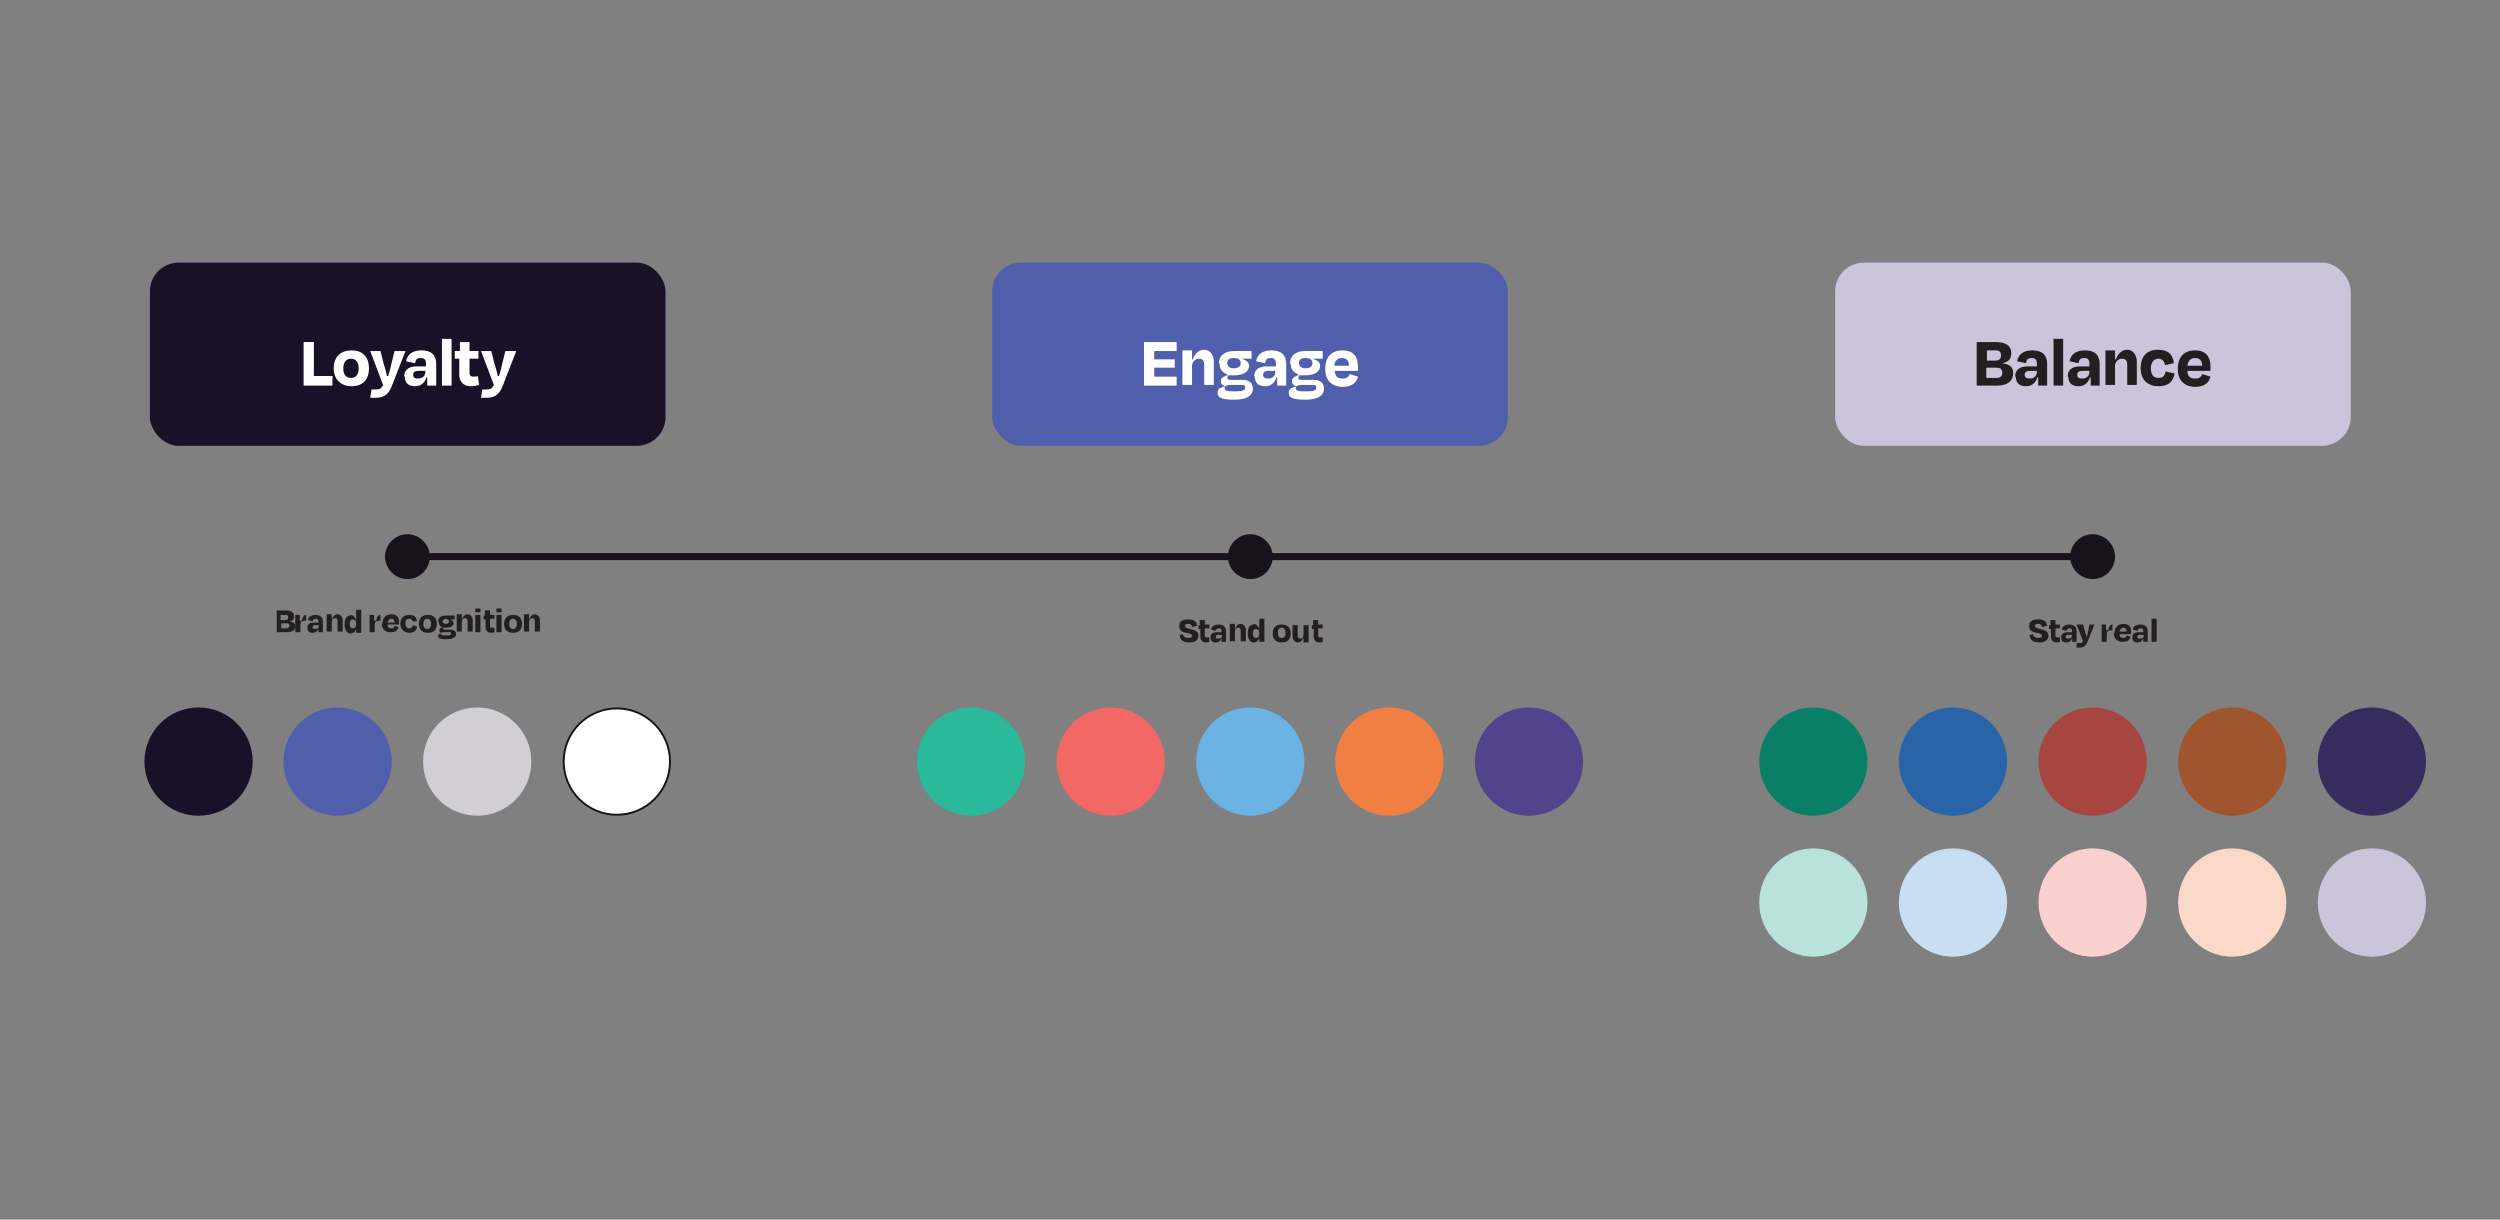 <?xml version="1.0" encoding="UTF-8"?>
<svg id="Layer_1" xmlns="http://www.w3.org/2000/svg" xmlns:xlink="http://www.w3.org/1999/xlink" version="1.1" viewBox="0 0 390.3 190.4">
  <rect x="0" y="0" width="390.3" height="190.4" fill="#808080" stroke="none"/>
  <!-- Generator: Adobe Illustrator 29.3.1, SVG Export Plug-In . SVG Version: 2.1.0 Build 151)  -->
  <defs>
    <style>
      .st0, .st1, .st2, .st3, .st4, .st5, .st6, .st7, .st8, .st9, .st10, .st11, .st12, .st13, .st14, .st15, .st16, .st17, .st18, .st19, .st20 {
        fill: none;
      }

      .st21 {
        fill: #52438d;
      }

      .st22 {
        fill: #6bb3e3;
      }

      .st23 {
        fill: #c8def3;
      }

      .st24 {
        fill: #fbd9c8;
      }

      .st25 {
        fill: #a0552e;
      }

      .st1 {
        stroke: #d1cfd4;
      }

      .st1, .st2, .st4, .st5, .st6, .st7, .st8, .st9, .st10, .st11, .st12, .st13, .st14, .st15, .st16, .st17, .st18, .st19, .st20 {
        stroke-width: .3px;
      }

      .st2 {
        stroke: #fbd9c8;
      }

      .st3 {
        stroke: #18121d;
        stroke-width: 1.1px;
      }

      .st26 {
        fill: #231f20;
      }

      .st4 {
        stroke: #2864a7;
      }

      .st5 {
        stroke: #2ab99b;
      }

      .st6 {
        stroke: #bae2dd;
      }

      .st27 {
        fill: #fbd1d0;
      }

      .st7 {
        stroke: #a74541;
      }

      .st8 {
        stroke: #097f68;
      }

      .st28 {
        fill: #181127;
      }

      .st9 {
        stroke: #362c5d;
      }

      .st29 {
        fill: #4f5fab;
      }

      .st10 {
        stroke: #cbc5dc;
      }

      .st30 {
        clip-path: url(#clippath-1);
      }

      .st31 {
        clip-path: url(#clippath-2);
      }

      .st32 {
        fill: #2ab99b;
      }

      .st11 {
        stroke: #a0552e;
      }

      .st33 {
        fill: #2864a7;
      }

      .st34 {
        fill: #fff;
      }

      .st12 {
        stroke: #f17f43;
      }

      .st13 {
        stroke: #181127;
      }

      .st35 {
        fill: #d1cfd4;
      }

      .st36 {
        fill: #f26864;
      }

      .st37 {
        fill: #a74541;
      }

      .st38 {
        fill: #f17f43;
      }

      .st39 {
        fill: #18121d;
      }

      .st40 {
        fill: #cbc5dc;
      }

      .st41 {
        fill: #362c5d;
      }

      .st14 {
        stroke: #52438d;
      }

      .st15 {
        stroke: #c8def3;
      }

      .st16 {
        stroke: #6bb3e3;
      }

      .st17 {
        stroke: #17121d;
      }

      .st18 {
        stroke: #f26864;
      }

      .st42 {
        fill: #bae2dd;
      }

      .st43 {
        fill: #097f68;
      }

      .st44 {
        clip-path: url(#clippath);
      }

      .st19 {
        stroke: #fbd1d0;
      }

      .st20 {
        stroke: #4f5fab;
      }
    </style>
    <clipPath id="clippath">
      <rect class="st0" x="3.8" y="41" width="382.7" height="108.4"/>
    </clipPath>
    <clipPath id="clippath-1">
      <rect class="st0" x="3.8" y="41" width="382.7" height="108.4"/>
    </clipPath>
    <clipPath id="clippath-2">
      <rect class="st0" x="3.8" y="41" width="382.7" height="108.4"/>
    </clipPath>
  </defs>
  <g class="st44">
    <rect class="st40" x="286.5" y="41" width="80.5" height="28.6" rx="4.5" ry="4.5"/>
    <rect class="st28" x="23.4" y="41" width="80.5" height="28.6" rx="4.5" ry="4.5"/>
    <rect class="st29" x="154.9" y="41" width="80.5" height="28.6" rx="4.5" ry="4.5"/>
  </g>
  <g>
    <path class="st26" d="M44.6,95.3c.9,0,1.3.3,1.3.9s-.3.7-.7.8h0c.6.1.9.3.9.8s-.4.9-1.3.9h-1.6v-3.4h1.5ZM44.5,96.8c.3,0,.5-.1.5-.4s-.1-.4-.5-.4h-.7v.8h.7ZM44.7,98.1c.3,0,.5-.2.5-.4s-.1-.4-.5-.4h-.8v.8h.8Z"/>
    <path class="st26" d="M47.1,96.9c.2-.7.4-.9.7-.9h0v.9h-.2c-.5,0-.7.2-.7.6v1.2h-.8v-2.7h.7v.9h0Z"/>
    <path class="st26" d="M48,98c0-.5.3-.8,1-.8h.7v-.2c0-.3-.1-.4-.4-.4s-.4.1-.5.4l-.7-.2c0-.5.5-.8,1.2-.8s1.1.4,1.1,1v1.7h-.7v-.6h0c-.1.4-.4.7-.9.7s-.8-.2-.8-.8ZM49.2,97.6c-.2,0-.4.1-.4.3s0,.3.4.3.6-.2.6-.5h0c0-.1-.6-.1-.6-.1Z"/>
    <path class="st26" d="M51.8,96.7c.2-.5.5-.8.9-.8s.8.4.8.9v1.8h-.8v-1.6c0-.3-.1-.5-.4-.5s-.5.2-.5.6v1.5h-.8v-2.7h.8v.7h0Z"/>
    <path class="st26" d="M54.7,96c.4,0,.7.3.9.8h0v-1.6h.8v3.6h-.8v-.7h0c-.1.5-.4.8-.9.8s-.9-.5-.9-1.4.3-1.4.9-1.4ZM55.6,97.3c0-.4-.2-.6-.5-.6s-.5.2-.5.7.2.7.5.7.5-.2.5-.6v-.2Z"/>
    <path class="st26" d="M58.7,96.9c.2-.7.4-.9.7-.9h0v.9h-.2c-.5,0-.7.2-.7.6v1.2h-.8v-2.7h.7v.9h0Z"/>
    <path class="st26" d="M59.7,97.4c0-.9.5-1.5,1.4-1.5s1.2.5,1.2,1.2,0,.2,0,.4h-1.8c0,.4.2.6.6.6s.5-.2.5-.4l.6.2c-.1.5-.4.8-1.2.8s-1.4-.4-1.4-1.4ZM61.6,97.2c0-.4-.2-.6-.5-.6s-.5.2-.6.6h1.1Z"/>
    <path class="st26" d="M63.9,96.6c-.4,0-.6.2-.6.7s.2.8.6.8.5-.2.5-.5l.7.2c0,.6-.5,1-1.2,1s-1.4-.5-1.4-1.4.5-1.4,1.4-1.4,1.1.4,1.2,1h-.7c0-.2-.2-.4-.5-.4Z"/>
    <path class="st26" d="M65.4,97.4c0-.9.5-1.4,1.4-1.4s1.4.5,1.4,1.4-.5,1.4-1.4,1.4-1.4-.5-1.4-1.4ZM66.1,97.4c0,.5.2.8.6.8s.6-.3.6-.8-.2-.8-.6-.8-.6.3-.6.8Z"/>
    <path class="st26" d="M68.4,97c0-.6.5-.9,1.2-.9h1.4v.6h-.3c-.1,0-.3,0-.5,0h0c.3.1.6.2.6.6,0,.4-.4.7-1.2.7s-.3,0-.4,0h0c0,.1,0,.2,0,.2,0,0,0,.1.2.1.3,0,.6,0,.9,0,.6,0,.9.3.9.7s-.4.8-1.5.8-1.3-.2-1.3-.5.3-.4.6-.5h0c-.3,0-.4-.2-.4-.4s.1-.3.3-.4h.2c-.4-.2-.6-.5-.6-.9ZM68.8,98.9c0,.2.1.3.8.3s.8,0,.8-.3,0-.2-.3-.2h-.9c-.2,0-.4.1-.4.2ZM69.1,97c0,.2.1.4.5.4s.5-.2.5-.4-.2-.4-.5-.4-.5.2-.5.4Z"/>
    <path class="st26" d="M72.1,96.7c.2-.5.5-.8.9-.8s.8.4.8.9v1.8h-.8v-1.6c0-.3-.1-.5-.4-.5s-.5.2-.5.6v1.5h-.8v-2.7h.8v.7h0Z"/>
    <path class="st26" d="M74.2,95.6v-.6h.8v.6h-.8ZM74.2,98.7v-2.7h.8v2.7h-.8Z"/>
    <path class="st26" d="M75.7,96v-.7h.8v.7h.7v.6h-.7v1.1c0,.2,0,.3.3.3s.2,0,.4,0v.7c-.1,0-.3.1-.5.1-.6,0-.9-.4-.9-.9v-1.2h-.3v-.6h.3Z"/>
    <path class="st26" d="M77.5,95.6v-.6h.8v.6h-.8ZM77.5,98.7v-2.7h.8v2.7h-.8Z"/>
    <path class="st26" d="M78.7,97.4c0-.9.5-1.4,1.4-1.4s1.4.5,1.4,1.4-.5,1.4-1.4,1.4-1.4-.5-1.4-1.4ZM79.5,97.4c0,.5.2.8.6.8s.6-.3.6-.8-.2-.8-.6-.8-.6.3-.6.8Z"/>
    <path class="st26" d="M82.6,96.7c.2-.5.5-.8.9-.8s.8.4.8.9v1.8h-.8v-1.6c0-.3-.1-.5-.4-.5s-.5.2-.5.6v1.5h-.8v-2.7h.8v.7h0Z"/>
  </g>
  <g>
    <path class="st34" d="M178.6,60.2v-6.8h5.1v1.4h-3.5v1.3h3.2v1.3h-3.2v1.4h3.5v1.4h-5.1Z"/>
    <path class="st34" d="M186.2,56.2c.3-1,1-1.6,1.8-1.6s1.5.7,1.5,1.9v3.6h-1.5v-3.2c0-.5-.2-.9-.8-.9s-1.1.5-1.1,1.1v3h-1.5v-5.4h1.5v1.4h.1Z"/>
    <path class="st34" d="M190.3,56.7c0-1.2.9-1.9,2.4-1.9h2.7v1.2h-.6c-.3,0-.6,0-1,0h0c.7.2,1.2.5,1.2,1.1,0,.9-.8,1.5-2.4,1.5s-.6,0-.9,0h0c0,.2-.1.4-.1.4,0,.2.1.3.5.3.6,0,1.2,0,1.8,0,1.2,0,1.7.5,1.7,1.4s-.7,1.7-2.9,1.7-2.6-.4-2.6-1.1.5-.8,1.3-1h0c-.6-.1-.8-.4-.8-.8s.2-.6.7-.8l.4-.2c-.8-.3-1.3-.8-1.3-1.7ZM191.2,60.6c0,.4.3.5,1.6.5s1.6-.2,1.6-.6-.2-.4-.6-.4h-1.8c-.5,0-.8.2-.8.5ZM191.6,56.7c0,.4.3.8,1,.8s1.1-.3,1.1-.8-.3-.8-1.1-.8-1,.3-1,.8Z"/>
    <path class="st34" d="M195.8,58.8c0-1,.6-1.6,2-1.6h1.4v-.4c0-.6-.2-.9-.8-.9s-.8.2-.9.8l-1.4-.3c.2-1,.9-1.7,2.4-1.7s2.3.7,2.3,2.1v3.4h-1.4v-1.3h-.1c-.3.8-.8,1.4-1.8,1.4s-1.6-.5-1.6-1.5ZM198,57.9c-.5,0-.8.2-.8.6s.2.6.8.6,1.1-.4,1.1-1v-.2h-1.1Z"/>
    <path class="st34" d="M201.4,56.7c0-1.2.9-1.9,2.4-1.9h2.7v1.2h-.6c-.3,0-.6,0-1,0h0c.7.2,1.2.5,1.2,1.1,0,.9-.8,1.5-2.4,1.5s-.6,0-.9,0h0c0,.2-.1.4-.1.4,0,.2.1.3.5.3.6,0,1.2,0,1.8,0,1.2,0,1.7.5,1.7,1.4s-.7,1.7-2.9,1.7-2.6-.4-2.6-1.1.5-.8,1.3-1h0c-.6-.1-.8-.4-.8-.8s.2-.6.7-.8l.4-.2c-.8-.3-1.3-.8-1.3-1.7ZM202.3,60.6c0,.4.3.5,1.6.5s1.6-.2,1.6-.6-.2-.4-.6-.4h-1.8c-.5,0-.8.2-.8.5ZM202.8,56.7c0,.4.3.8,1,.8s1.1-.3,1.1-.8-.3-.8-1.1-.8-1,.3-1,.8Z"/>
    <path class="st34" d="M206.9,57.6c0-1.9,1-2.9,2.7-2.9s2.4,1,2.4,2.5,0,.4,0,.7h-3.6c0,.9.5,1.2,1.2,1.2s1-.3,1.1-.7l1.3.4c-.2.9-.9,1.6-2.4,1.6s-2.7-.9-2.7-2.7ZM210.6,57.1c0-.8-.4-1.2-1.1-1.2s-1.1.4-1.2,1.2h2.2Z"/>
  </g>
  <g>
    <path class="st26" d="M311.5,53.4c1.7,0,2.5.6,2.5,1.7s-.5,1.4-1.4,1.6h0c1.2.2,1.7.6,1.7,1.6s-.7,1.9-2.5,1.9h-3.2v-6.8h3ZM311.4,56.3c.6,0,1-.2,1-.8s-.3-.8-.9-.8h-1.3v1.6h1.3ZM311.7,59c.6,0,.9-.3.9-.8s-.2-.8-1-.8h-1.5v1.6h1.6Z"/>
    <path class="st26" d="M314.6,58.8c0-1,.6-1.6,2-1.6h1.4v-.4c0-.6-.2-.9-.8-.9s-.8.2-.9.8l-1.4-.3c.2-1,.9-1.7,2.4-1.7s2.3.7,2.3,2.1v3.4h-1.4v-1.3h-.1c-.3.8-.8,1.4-1.8,1.4s-1.6-.5-1.6-1.5ZM316.9,57.9c-.5,0-.8.2-.8.6s.2.6.8.6,1.1-.4,1.1-1v-.2h-1.1Z"/>
    <path class="st26" d="M322.1,60.2h-1.5v-7.3h1.5v7.3Z"/>
    <path class="st26" d="M322.8,58.8c0-1,.6-1.6,2-1.6h1.4v-.4c0-.6-.2-.9-.8-.9s-.8.2-.9.8l-1.4-.3c.2-1,.9-1.7,2.4-1.7s2.3.7,2.3,2.1v3.4h-1.4v-1.3h-.1c-.3.8-.8,1.4-1.8,1.4s-1.6-.5-1.6-1.5ZM325.1,57.9c-.5,0-.8.2-.8.6s.2.6.8.6,1.1-.4,1.1-1v-.2h-1.1Z"/>
    <path class="st26" d="M330.3,56.2c.3-1,1-1.6,1.8-1.6s1.5.7,1.5,1.9v3.6h-1.5v-3.2c0-.5-.2-.9-.8-.9s-1.1.5-1.1,1.1v3h-1.5v-5.4h1.5v1.4h.1Z"/>
    <path class="st26" d="M337,56c-.7,0-1.2.5-1.2,1.5s.4,1.5,1.2,1.5,1-.5,1.1-1l1.4.3c-.2,1.2-.9,2-2.5,2s-2.8-.9-2.8-2.8,1-2.9,2.7-2.9,2.3.8,2.5,2.1l-1.4.3c-.1-.6-.4-1-1.1-1Z"/>
    <path class="st26" d="M340,57.6c0-1.9,1-2.9,2.7-2.9s2.4,1,2.4,2.5,0,.4,0,.7h-3.6c0,.9.5,1.2,1.2,1.2s1-.3,1.1-.7l1.3.4c-.2.9-.9,1.6-2.4,1.6s-2.7-.9-2.7-2.7ZM343.8,57.1c0-.8-.4-1.2-1.1-1.2s-1.1.4-1.2,1.2h2.2Z"/>
  </g>
  <g>
    <path class="st34" d="M49,58.7h2.9v1.5h-4.5v-6.8h1.6v5.3Z"/>
    <path class="st34" d="M52.1,57.5c0-1.8,1.1-2.8,2.8-2.8s2.7,1,2.7,2.8-1,2.8-2.7,2.8-2.8-1.1-2.8-2.8ZM53.6,57.5c0,1,.4,1.5,1.2,1.5s1.2-.6,1.2-1.5-.4-1.5-1.2-1.5-1.2.6-1.2,1.5Z"/>
    <path class="st34" d="M57.7,54.8h1.7l.5,2c.2.6.4,1.3.5,1.9h.2c.2-.7.4-1.3.5-1.9l.5-2h1.7l-2.1,5.4c-.5,1.3-1.2,1.9-2.5,1.9s-.6,0-.9,0l.2-1.3c.2,0,.5,0,.7,0,.5,0,.8-.1,1.1-.7l-2-5.3Z"/>
    <path class="st34" d="M63.1,58.8c0-1,.6-1.6,2-1.6h1.4v-.4c0-.6-.2-.9-.8-.9s-.8.2-.9.8l-1.4-.3c.2-1,.9-1.7,2.4-1.7s2.3.7,2.3,2.1v3.4h-1.4v-1.3h-.1c-.3.8-.8,1.4-1.8,1.4s-1.6-.5-1.6-1.5ZM65.3,57.9c-.5,0-.8.2-.8.6s.2.6.8.6,1.1-.4,1.1-1v-.2h-1.1Z"/>
    <path class="st34" d="M70.5,60.2h-1.5v-7.3h1.5v7.3Z"/>
    <path class="st34" d="M71.8,54.8v-1.4h1.5v1.4h1.4v1.2h-1.4v2.2c0,.4.2.6.6.6s.5,0,.7-.1l.2,1.4c-.4.1-.7.2-1.3.2-1.2,0-1.8-.8-1.8-1.8v-2.5h-.7v-1.2h.7Z"/>
    <path class="st34" d="M75,54.8h1.7l.5,2c.2.6.4,1.3.5,1.9h.2c.2-.7.4-1.3.5-1.9l.5-2h1.7l-2.1,5.4c-.5,1.3-1.2,1.9-2.5,1.9s-.6,0-.9,0l.2-1.3c.2,0,.5,0,.7,0,.5,0,.8-.1,1.1-.7l-2-5.3Z"/>
  </g>
  <g>
    <path class="st26" d="M183.9,99.2l.8-.2c0,.4.4.6.8.6s.6-.1.6-.3-.2-.4-.8-.5c-.9-.1-1.2-.5-1.2-1.1s.4-1,1.4-1,1.3.4,1.4,1l-.8.2c0-.3-.2-.5-.6-.5s-.5.1-.5.3,0,.3.8.5c1.1.2,1.3.6,1.3,1.1s-.4,1-1.4,1c-1.1,0-1.5-.5-1.5-1.1Z"/>
    <path class="st26" d="M187.3,97.5v-.7h.8v.7h.7v.6h-.7v1.1c0,.2,0,.3.3.3s.2,0,.4,0v.7c-.1,0-.3.1-.5.1-.6,0-.9-.4-.9-.9v-1.2h-.3v-.6h.3Z"/>
    <path class="st26" d="M189,99.5c0-.5.3-.8,1-.8h.7v-.2c0-.3-.1-.4-.4-.4s-.4.1-.5.4l-.7-.2c0-.5.5-.8,1.2-.8s1.1.4,1.1,1v1.7h-.7v-.6h0c-.1.4-.4.7-.9.7s-.8-.2-.8-.8ZM190.2,99.1c-.2,0-.4.1-.4.3s0,.3.4.3.6-.2.6-.5h0c0-.1-.6-.1-.6-.1Z"/>
    <path class="st26" d="M192.8,98.2c.2-.5.5-.8.9-.8s.8.4.8.9v1.8h-.8v-1.6c0-.3-.1-.5-.4-.5s-.5.2-.5.6v1.5h-.8v-2.7h.8v.7h0Z"/>
    <path class="st26" d="M195.7,97.4c.4,0,.7.3.9.8h0v-1.6h.8v3.6h-.8v-.7h0c-.1.5-.4.8-.9.8s-.9-.5-.9-1.4.3-1.4.9-1.4ZM196.6,98.8c0-.4-.2-.6-.5-.6s-.5.2-.5.7.2.7.5.7.5-.2.5-.6v-.2Z"/>
    <path class="st26" d="M198.7,98.9c0-.9.5-1.4,1.4-1.4s1.4.5,1.4,1.4-.5,1.4-1.4,1.4-1.4-.5-1.4-1.4ZM199.5,98.8c0,.5.2.8.6.8s.6-.3.6-.8-.2-.8-.6-.8-.6.3-.6.8Z"/>
    <path class="st26" d="M203.5,99.5c-.2.5-.5.8-.9.8s-.8-.4-.8-.9v-1.8h.8v1.6c0,.3.1.5.4.5s.5-.2.5-.6v-1.5h.8v2.7h-.8v-.7h0Z"/>
    <path class="st26" d="M205,97.5v-.7h.8v.7h.7v.6h-.7v1.1c0,.2,0,.3.3.3s.2,0,.4,0v.7c-.1,0-.3.1-.5.1-.6,0-.9-.4-.9-.9v-1.2h-.3v-.6h.3Z"/>
  </g>
  <g>
    <path class="st26" d="M316.6,99.2l.8-.2c0,.4.4.6.8.6s.6-.1.6-.3-.2-.4-.8-.5c-.9-.1-1.2-.5-1.2-1.1s.4-1,1.4-1,1.3.4,1.4,1l-.8.2c0-.3-.2-.5-.6-.5s-.5.1-.5.3,0,.3.8.5c1.1.2,1.3.6,1.3,1.1s-.4,1-1.4,1c-1.1,0-1.5-.5-1.5-1.1Z"/>
    <path class="st26" d="M320.1,97.5v-.7h.8v.7h.7v.6h-.7v1.1c0,.2,0,.3.3.3s.2,0,.4,0v.7c-.1,0-.3.1-.5.1-.6,0-.9-.4-.9-.9v-1.2h-.3v-.6h.3Z"/>
    <path class="st26" d="M321.8,99.5c0-.5.3-.8,1-.8h.7v-.2c0-.3-.1-.4-.4-.4s-.4.1-.5.4l-.7-.2c0-.5.5-.8,1.2-.8s1.1.4,1.1,1v1.7h-.7v-.6h0c-.1.4-.4.7-.9.7s-.8-.2-.8-.8ZM322.9,99.1c-.2,0-.4.1-.4.3s0,.3.4.3.6-.2.6-.5h0c0-.1-.6-.1-.6-.1Z"/>
    <path class="st26" d="M324.4,97.5h.8l.3,1c0,.3.2.6.3,1h0c0-.3.2-.7.2-1l.2-1h.8l-1.1,2.7c-.3.7-.6.9-1.3.9s-.3,0-.4,0v-.7c.2,0,.3,0,.5,0,.3,0,.4,0,.5-.3l-1-2.6Z"/>
    <path class="st26" d="M329.1,98.4c.2-.7.4-.9.7-.9h0v.9h-.2c-.5,0-.7.2-.7.6v1.2h-.8v-2.7h.7v.9h0Z"/>
    <path class="st26" d="M330.1,98.9c0-.9.5-1.5,1.4-1.5s1.2.5,1.2,1.2,0,.2,0,.4h-1.8c0,.4.2.6.6.6s.5-.2.5-.4l.6.2c-.1.5-.4.8-1.2.8s-1.4-.4-1.4-1.4ZM332,98.6c0-.4-.2-.6-.5-.6s-.5.2-.6.6h1.1Z"/>
    <path class="st26" d="M332.9,99.5c0-.5.3-.8,1-.8h.7v-.2c0-.3-.1-.4-.4-.4s-.4.1-.5.4l-.7-.2c0-.5.5-.8,1.2-.8s1.1.4,1.1,1v1.7h-.7v-.6h0c-.1.4-.4.7-.9.7s-.8-.2-.8-.8ZM334.1,99.1c-.2,0-.4.1-.4.3s0,.3.4.3.6-.2.6-.5h0c0-.1-.6-.1-.6-.1Z"/>
    <path class="st26" d="M336.7,100.2h-.8v-3.6h.8v3.6Z"/>
  </g>
  <g class="st30">
    <path class="st39" d="M63.6,90.4c2,0,3.5-1.6,3.5-3.5s-1.6-3.5-3.5-3.5-3.5,1.6-3.5,3.5,1.6,3.5,3.5,3.5"/>
    <path class="st39" d="M195.2,90.4c2,0,3.5-1.6,3.5-3.5s-1.6-3.5-3.5-3.5-3.5,1.6-3.5,3.5,1.6,3.5,3.5,3.5"/>
    <path class="st39" d="M326.7,90.4c2,0,3.5-1.6,3.5-3.5s-1.6-3.5-3.5-3.5-3.5,1.6-3.5,3.5,1.6,3.5,3.5,3.5"/>
  </g>
  <line class="st3" x1="62.4" y1="86.9" x2="326.3" y2="86.9"/>
  <g class="st31">
    <path class="st28" d="M31,127.2c4.6,0,8.3-3.7,8.3-8.3s-3.7-8.3-8.3-8.3-8.3,3.7-8.3,8.3,3.7,8.3,8.3,8.3"/>
    <circle class="st13" cx="31" cy="118.9" r="8.3"/>
    <path class="st35" d="M74.5,127.2c4.6,0,8.3-3.7,8.3-8.3s-3.7-8.3-8.3-8.3-8.3,3.7-8.3,8.3,3.7,8.3,8.3,8.3"/>
    <circle class="st1" cx="74.5" cy="118.9" r="8.3"/>
    <path class="st29" d="M52.7,127.2c4.6,0,8.3-3.7,8.3-8.3s-3.7-8.3-8.3-8.3-8.3,3.7-8.3,8.3,3.7,8.3,8.3,8.3"/>
    <circle class="st20" cx="52.7" cy="118.9" r="8.3"/>
    <path class="st34" d="M96.3,127.2c4.6,0,8.3-3.7,8.3-8.3s-3.7-8.3-8.3-8.3-8.3,3.7-8.3,8.3,3.7,8.3,8.3,8.3"/>
    <circle class="st17" cx="96.3" cy="118.9" r="8.3"/>
    <path class="st32" d="M151.6,127.2c4.6,0,8.3-3.7,8.3-8.3s-3.7-8.3-8.3-8.3-8.3,3.7-8.3,8.3,3.7,8.3,8.3,8.3"/>
    <circle class="st5" cx="151.6" cy="118.9" r="8.3"/>
    <path class="st22" d="M195.2,127.2c4.6,0,8.3-3.7,8.3-8.3s-3.7-8.3-8.3-8.3-8.3,3.7-8.3,8.3,3.7,8.3,8.3,8.3"/>
    <circle class="st16" cx="195.2" cy="118.9" r="8.3"/>
    <path class="st36" d="M173.4,127.2c4.6,0,8.3-3.7,8.3-8.3s-3.7-8.3-8.3-8.3-8.3,3.7-8.3,8.3,3.7,8.3,8.3,8.3"/>
    <circle class="st18" cx="173.4" cy="118.9" r="8.3"/>
    <path class="st38" d="M216.9,127.2c4.6,0,8.3-3.7,8.3-8.3s-3.7-8.3-8.3-8.3-8.3,3.7-8.3,8.3,3.7,8.3,8.3,8.3"/>
    <circle class="st12" cx="216.9" cy="118.9" r="8.3"/>
    <path class="st21" d="M238.7,127.2c4.6,0,8.3-3.7,8.3-8.3s-3.7-8.3-8.3-8.3-8.3,3.7-8.3,8.3,3.7,8.3,8.3,8.3"/>
    <circle class="st14" cx="238.7" cy="118.9" r="8.3"/>
    <path class="st43" d="M283.1,127.2c4.6,0,8.3-3.7,8.3-8.3s-3.7-8.3-8.3-8.3-8.3,3.7-8.3,8.3,3.7,8.3,8.3,8.3"/>
    <circle class="st8" cx="283.1" cy="118.9" r="8.3"/>
    <path class="st37" d="M326.7,127.2c4.6,0,8.3-3.7,8.3-8.3s-3.7-8.3-8.3-8.3-8.3,3.7-8.3,8.3,3.7,8.3,8.3,8.3"/>
    <circle class="st7" cx="326.7" cy="118.9" r="8.3"/>
    <path class="st33" d="M304.9,127.2c4.6,0,8.3-3.7,8.3-8.3s-3.7-8.3-8.3-8.3-8.3,3.7-8.3,8.3,3.7,8.3,8.3,8.3"/>
    <circle class="st4" cx="304.9" cy="118.9" r="8.3"/>
    <path class="st25" d="M348.5,127.2c4.6,0,8.3-3.7,8.3-8.3s-3.7-8.3-8.3-8.3-8.3,3.7-8.3,8.3,3.7,8.3,8.3,8.3"/>
    <circle class="st11" cx="348.5" cy="118.9" r="8.3"/>
    <path class="st41" d="M370.3,127.2c4.6,0,8.3-3.7,8.3-8.3s-3.7-8.3-8.3-8.3-8.3,3.7-8.3,8.3,3.7,8.3,8.3,8.3"/>
    <circle class="st9" cx="370.3" cy="118.9" r="8.3"/>
    <path class="st42" d="M283.1,149.3c4.6,0,8.3-3.7,8.3-8.3s-3.7-8.3-8.3-8.3-8.3,3.7-8.3,8.3,3.7,8.3,8.3,8.3"/>
    <circle class="st6" cx="283.1" cy="140.9" r="8.3"/>
    <path class="st27" d="M326.7,149.3c4.6,0,8.3-3.7,8.3-8.3s-3.7-8.3-8.3-8.3-8.3,3.7-8.3,8.3,3.7,8.3,8.3,8.3"/>
    <circle class="st19" cx="326.7" cy="140.9" r="8.3"/>
    <path class="st23" d="M304.9,149.3c4.6,0,8.3-3.7,8.3-8.3s-3.7-8.3-8.3-8.3-8.3,3.7-8.3,8.3,3.7,8.3,8.3,8.3"/>
    <circle class="st15" cx="304.9" cy="140.9" r="8.3"/>
    <path class="st24" d="M348.5,149.3c4.6,0,8.3-3.7,8.3-8.3s-3.7-8.3-8.3-8.3-8.3,3.7-8.3,8.3,3.7,8.3,8.3,8.3"/>
    <circle class="st2" cx="348.5" cy="140.9" r="8.3"/>
    <path class="st40" d="M370.3,149.3c4.6,0,8.3-3.7,8.3-8.3s-3.7-8.3-8.3-8.3-8.3,3.7-8.3,8.3,3.7,8.3,8.3,8.3"/>
    <circle class="st10" cx="370.3" cy="140.9" r="8.3"/>
  </g>
</svg>